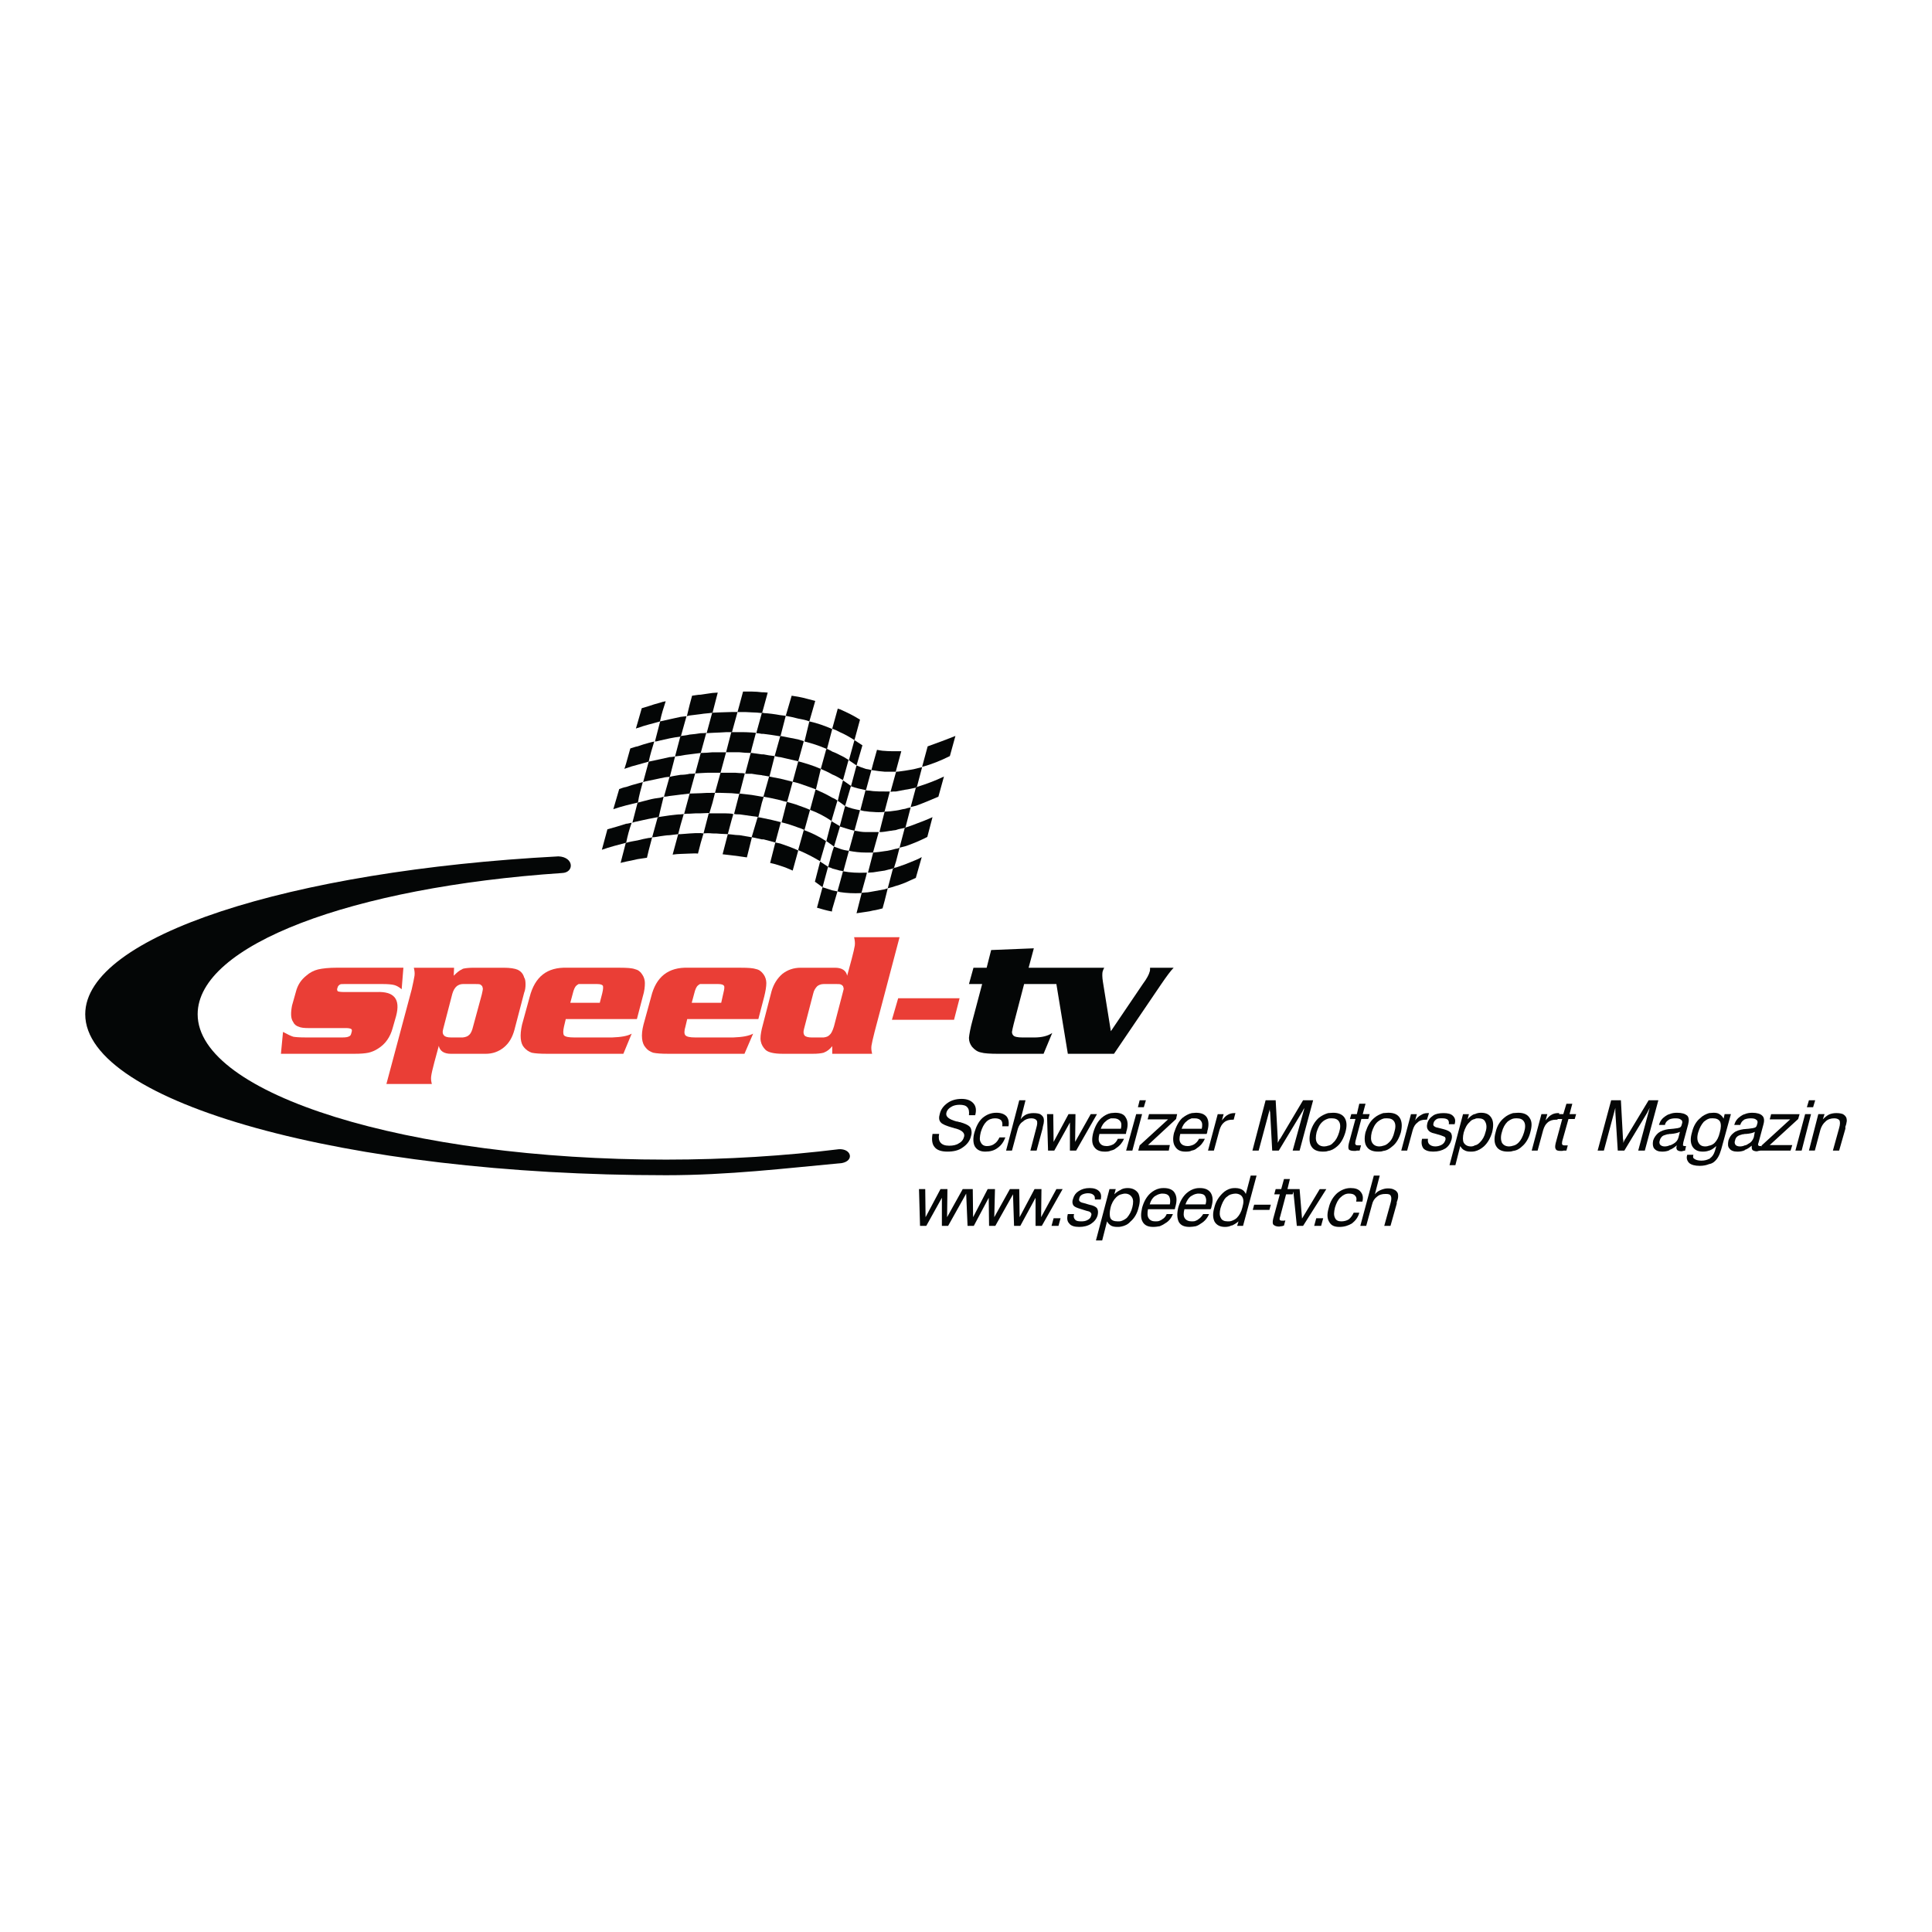 <?xml version="1.0" encoding="utf-8"?>
<!-- Generator: Adobe Illustrator 13.0.0, SVG Export Plug-In . SVG Version: 6.00 Build 14948)  -->
<!DOCTYPE svg PUBLIC "-//W3C//DTD SVG 1.0//EN" "http://www.w3.org/TR/2001/REC-SVG-20010904/DTD/svg10.dtd">
<svg version="1.0" id="Layer_1" xmlns="http://www.w3.org/2000/svg" xmlns:xlink="http://www.w3.org/1999/xlink" x="0px" y="0px"
	 width="192.756px" height="192.756px" viewBox="0 0 192.756 192.756" enable-background="new 0 0 192.756 192.756"
	 xml:space="preserve">
<g>
	<polygon fill-rule="evenodd" clip-rule="evenodd" fill="#FFFFFF" points="0,0 192.756,0 192.756,192.756 0,192.756 0,0 	"/>
	<path fill-rule="evenodd" clip-rule="evenodd" fill="#040606" d="M84.002,116.039c-5.608,0.52-11.354,1.213-17.55,1.213
		c-31.917,0-57.948-7.234-57.948-16.062c0-7.789,20.389-14.331,47.217-15.75c1.558,0.069,1.592,1.627,0.346,1.662
		c-21.012,1.419-36.347,7.2-36.347,14.089c0,7.996,21.012,14.504,46.732,14.504c6.092,0,11.908-0.381,17.239-1.037
		C84.938,114.586,85.249,115.797,84.002,116.039L84.002,116.039z"/>
	<path fill-rule="evenodd" clip-rule="evenodd" fill="#040606" d="M85.249,73.842l0.554-2.042c-0.658-0.416-1.315-0.728-2.008-1.039
		c-0.069,0-0.139-0.034-0.208-0.069L83.033,72.7c0.277,0.104,0.52,0.208,0.762,0.346C84.279,73.254,84.764,73.531,85.249,73.842
		L85.249,73.842z"/>
	<path fill-rule="evenodd" clip-rule="evenodd" fill="#040606" d="M76.006,71.142L76.006,71.142l-0.554,2.008
		c0.208,0,0.381,0.035,0.554,0.069c0.069,0,0.104,0,0.173,0c0.554,0.069,1.073,0.139,1.662,0.242v-0.035l0,0
		c0.035,0,0.035,0,0.035,0l0.519-2.008c-0.173-0.035-0.346-0.035-0.554-0.069c-0.554-0.104-1.108-0.173-1.662-0.208
		c-0.035-0.035-0.104-0.035-0.138-0.035v0.035C76.006,71.142,76.006,71.142,76.006,71.142L76.006,71.142z"/>
	<path fill-rule="evenodd" clip-rule="evenodd" fill="#040606" d="M86.356,78.827L86.356,78.827c0.035,0,0.035,0.035,0.035,0.035
		l0.554-2.042c-0.173-0.035-0.346-0.069-0.554-0.104c-0.312-0.104-0.623-0.208-0.935-0.347l-0.554,2.077
		C85.387,78.619,85.837,78.723,86.356,78.827L86.356,78.827z"/>
	<path fill-rule="evenodd" clip-rule="evenodd" fill="#040606" d="M88.26,76.993c0.312,0,0.692,0,1.108,0l0.035-0.139l0.519-1.904
		c-0.173,0-0.346,0-0.519,0c-0.416,0-0.796,0-1.143-0.035c-0.277,0-0.519-0.069-0.762-0.104l-0.38,1.35l-0.173,0.658
		c0.069,0.035,0.139,0.035,0.173,0.035C87.499,76.923,87.845,76.958,88.26,76.993L88.26,76.993z"/>
	<path fill-rule="evenodd" clip-rule="evenodd" fill="#040606" d="M73.791,75.054c0.346,0.035,0.727,0.069,1.108,0.069l0.104-0.45
		l0.416-1.558c-0.139,0-0.277-0.035-0.416-0.035c-0.381-0.034-0.796-0.034-1.212-0.034c-0.242,0-0.519,0-0.762,0l0,0h-0.034
		c0,0,0,0-0.035,0l-0.52,2.007c0.173,0,0.381,0,0.554,0C73.271,75.054,73.514,75.054,73.791,75.054L73.791,75.054z"/>
	<path fill-rule="evenodd" clip-rule="evenodd" fill="#040606" d="M75.002,71.073c0.346,0,0.658,0.035,1.004,0.069v-0.035
		c0.035,0,0.035,0,0.035,0l0.138-0.484l0.416-1.523c-0.173,0-0.312-0.034-0.416-0.034c-0.069,0-0.104,0-0.173,0
		c-0.312-0.035-0.658-0.069-1.004-0.069c-0.277,0-0.589,0-0.866,0l-0.346,1.281l-0.208,0.762c0.035,0,0.139,0,0.208,0
		C74.206,71.039,74.622,71.039,75.002,71.073L75.002,71.073z"/>
	<path fill-rule="evenodd" clip-rule="evenodd" fill="#040606" d="M72.995,73.046c0.034,0,0.034,0,0.034,0l0.554-2.008
		c-0.208,0-0.416,0-0.588,0c-0.381,0-0.762,0.034-1.108,0.034c-0.277,0-0.554,0.035-0.796,0.035c-0.035,0-0.035,0-0.035,0
		l-0.554,2.042c0.173,0,0.38-0.035,0.588-0.035c0.242,0,0.519-0.035,0.796-0.035c0.346-0.034,0.692-0.034,1.073-0.034H72.995
		L72.995,73.046L72.995,73.046z"/>
	<path fill-rule="evenodd" clip-rule="evenodd" fill="#040606" d="M85.837,80.835c0.173,0.035,0.346,0.104,0.554,0.104
		c0.242,0.035,0.485,0.069,0.727,0.069c0.346,0.035,0.727,0.035,1.108,0l0.034-0.069l0.52-1.973c-0.208,0-0.346,0-0.52,0
		c-0.415,0-0.762,0-1.142-0.034c-0.208-0.035-0.485-0.069-0.727-0.069l-0.035-0.035L85.837,80.835L85.837,80.835z"/>
	<path fill-rule="evenodd" clip-rule="evenodd" fill="#040606" d="M66.417,69.965c-0.208,0.035-0.381,0.069-0.554,0.139
		c-0.381,0.104-0.762,0.208-1.143,0.346c-0.242,0.069-0.485,0.139-0.692,0.208l-0.416,1.454L63.44,72.7
		c0.069-0.035,0.104-0.069,0.173-0.069c0.381-0.139,0.728-0.242,1.108-0.346c0.381-0.104,0.796-0.208,1.143-0.312
		c0,0,0-0.035,0-0.069C66.002,71.246,66.21,70.588,66.417,69.965L66.417,69.965z"/>
	<path fill-rule="evenodd" clip-rule="evenodd" fill="#040606" d="M76.733,77.477l-0.554,1.973l-0.035,0.035h0.035
		c0.554,0.104,1.108,0.208,1.662,0.346c0.208,0.069,0.45,0.139,0.692,0.173l0.554-2.007c-0.415-0.104-0.831-0.208-1.246-0.312
		C77.46,77.616,77.114,77.546,76.733,77.477L76.733,77.477z"/>
	<path fill-rule="evenodd" clip-rule="evenodd" fill="#040606" d="M68.806,79.173l0.554-2.008C69.187,77.2,69.014,77.2,68.806,77.2
		c-0.277,0.069-0.588,0.104-0.9,0.104c-0.346,0.069-0.728,0.104-1.108,0.208l-0.554,1.973c0.208,0,0.381-0.035,0.554-0.069
		c0.38-0.035,0.762-0.104,1.108-0.139C68.183,79.243,68.495,79.208,68.806,79.173L68.806,79.173L68.806,79.173L68.806,79.173z"/>
	<path fill-rule="evenodd" clip-rule="evenodd" fill="#040606" d="M79.087,77.997c0.208,0.034,0.381,0.104,0.554,0.138
		c0.589,0.208,1.143,0.381,1.766,0.623l0.485-2.042c-0.692-0.312-1.489-0.554-2.25-0.762L79.087,77.997L79.087,77.997z"/>
	<path fill-rule="evenodd" clip-rule="evenodd" fill="#040606" d="M73.791,79.173L73.791,79.173l0.52-2.008
		c-0.173-0.035-0.346-0.035-0.52-0.035c-0.277-0.035-0.519-0.035-0.796-0.035c-0.346,0-0.762,0-1.108,0l-0.554,2.008
		c0.173,0,0.381,0,0.554,0c0.346,0,0.762,0.035,1.108,0.035c0.242,0.035,0.519,0.035,0.762,0.069v-0.035
		C73.791,79.173,73.791,79.173,73.791,79.173L73.791,79.173z"/>
	<path fill-rule="evenodd" clip-rule="evenodd" fill="#040606" d="M76.145,79.485c-0.035,0-0.069,0-0.138,0
		c-0.312-0.069-0.658-0.104-1.004-0.173c-0.381-0.035-0.796-0.104-1.212-0.139v0.035c-0.034,0-0.034,0-0.034,0l-0.52,2.008
		c0.173,0.034,0.346,0.034,0.554,0.034c0.416,0.07,0.831,0.104,1.212,0.173c0.242,0.035,0.45,0.035,0.658,0.104l0.346-1.419
		l0.173-0.554v-0.069C76.179,79.485,76.179,79.485,76.145,79.485L76.145,79.485L76.145,79.485z"/>
	<path fill-rule="evenodd" clip-rule="evenodd" fill="#040606" d="M76.006,75.262c-0.312-0.035-0.658-0.104-1.004-0.139
		c-0.035,0-0.069,0-0.104,0L74.345,77.2c0.208,0,0.45,0,0.658,0c0.346,0.069,0.692,0.104,1.004,0.139
		c0.069,0.034,0.104,0.034,0.173,0.034c0.173,0.035,0.381,0.069,0.588,0.104l0.52-2.042c-0.381-0.035-0.762-0.104-1.108-0.173
		C76.11,75.262,76.075,75.262,76.006,75.262L76.006,75.262z"/>
	<path fill-rule="evenodd" clip-rule="evenodd" fill="#040606" d="M79.641,73.773c-0.588-0.104-1.177-0.242-1.765-0.346v0.035
		h-0.035l0,0l-0.554,1.973c0.173,0.035,0.38,0.104,0.554,0.104c0.623,0.139,1.211,0.277,1.8,0.416l0.554-2.008
		C80.022,73.877,79.814,73.842,79.641,73.773L79.641,73.773z"/>
	<path fill-rule="evenodd" clip-rule="evenodd" fill="#040606" d="M69.914,79.139c-0.381,0-0.727,0.035-1.107,0.035l0,0
		l-0.554,2.042c0.173-0.035,0.381-0.035,0.554-0.035c0.38-0.035,0.727-0.035,1.107-0.035c0.277,0,0.554-0.035,0.866-0.035
		l0.312-1.039l0.242-0.969c-0.104,0-0.173,0-0.242,0C70.675,79.104,70.294,79.104,69.914,79.139L69.914,79.139z"/>
	<path fill-rule="evenodd" clip-rule="evenodd" fill="#040606" d="M82.445,74.708L82.445,74.708c0.035,0,0.035,0,0.069,0
		l0.519-1.973c-0.727-0.312-1.488-0.589-2.285-0.762l-0.485,2.008C80.991,74.154,81.718,74.396,82.445,74.708L82.445,74.708z"/>
	<path fill-rule="evenodd" clip-rule="evenodd" fill="#040606" d="M80.749,71.973l0.588-2.042c-0.588-0.138-1.107-0.312-1.696-0.416
		c-0.208-0.034-0.45-0.069-0.657-0.104l-0.589,2.008c0.416,0.07,0.831,0.173,1.246,0.277C80.022,71.766,80.402,71.834,80.749,71.973
		L80.749,71.973z"/>
	<path fill-rule="evenodd" clip-rule="evenodd" fill="#040606" d="M82.445,74.708l-0.554,2.008c0.415,0.173,0.796,0.346,1.142,0.554
		c0.277,0.104,0.52,0.242,0.762,0.381c0.104,0.069,0.208,0.138,0.312,0.173l0.554-2.008c-0.277-0.173-0.554-0.346-0.866-0.484
		c-0.242-0.139-0.484-0.243-0.762-0.346c-0.138-0.104-0.346-0.173-0.519-0.277v0.035C82.479,74.743,82.479,74.743,82.445,74.708
		L82.445,74.708z"/>
	<path fill-rule="evenodd" clip-rule="evenodd" fill="#040606" d="M71.091,71.107L71.61,69.1c-0.173,0-0.346,0.035-0.519,0.035
		c-0.416,0.069-0.796,0.104-1.177,0.173c-0.277,0-0.554,0.069-0.865,0.104l-0.242,0.9l-0.277,1.142
		c0.069-0.035,0.173-0.035,0.277-0.069c0.38-0.034,0.727-0.104,1.107-0.138c0.381-0.069,0.762-0.069,1.143-0.139l0,0
		C71.056,71.107,71.056,71.107,71.091,71.107L71.091,71.107z"/>
	<polygon fill-rule="evenodd" clip-rule="evenodd" fill="#040606" points="85.457,76.369 86.045,74.362 85.249,73.842 84.695,75.85 
		85.457,76.369 	"/>
	<path fill-rule="evenodd" clip-rule="evenodd" fill="#040606" d="M83.553,79.866c-0.173-0.104-0.312-0.208-0.52-0.277
		c-0.519-0.312-1.107-0.588-1.662-0.831L80.818,80.8c0.762,0.277,1.488,0.658,2.146,1.108l0.069-0.277L83.553,79.866L83.553,79.866z
		"/>
	<polygon fill-rule="evenodd" clip-rule="evenodd" fill="#040606" points="84.106,77.858 83.795,79 83.587,79.9 83.795,80.039 
		84.314,80.419 84.902,78.412 84.106,77.858 	"/>
	<path fill-rule="evenodd" clip-rule="evenodd" fill="#040606" d="M83.795,82.462c0.484,0.139,0.935,0.312,1.454,0.416l0.554-2.042
		c-0.554-0.104-1.004-0.208-1.489-0.416l-0.519,1.973v0.035V82.462L83.795,82.462L83.795,82.462z"/>
	<polygon fill-rule="evenodd" clip-rule="evenodd" fill="#040606" points="83.795,82.462 83.795,82.462 83.795,82.427 
		83.033,81.977 82.964,81.908 82.445,83.916 83.033,84.331 83.207,84.47 83.795,82.497 83.795,82.462 	"/>
	<path fill-rule="evenodd" clip-rule="evenodd" fill="#040606" d="M83.207,84.47l-0.173,0.519l-0.415,1.523
		c0.173,0.035,0.312,0.07,0.415,0.139c0.277,0.069,0.52,0.138,0.762,0.208c0.104,0,0.208,0.035,0.346,0.069l0.554-2.042
		c-0.312-0.035-0.623-0.104-0.9-0.208C83.587,84.608,83.414,84.539,83.207,84.47L83.207,84.47z"/>
	<path fill-rule="evenodd" clip-rule="evenodd" fill="#040606" d="M82.41,83.916c-0.727-0.484-1.454-0.831-2.215-1.107l-0.554,1.973
		v0.035c0.762,0.312,1.489,0.692,2.181,1.107L82.41,83.916L82.41,83.916z"/>
	<path fill-rule="evenodd" clip-rule="evenodd" fill="#040606" d="M78.499,80.004l-0.519,2.042c0.588,0.139,1.107,0.312,1.661,0.52
		c0.208,0.069,0.416,0.138,0.623,0.242l0.554-2.008c-0.381-0.173-0.796-0.312-1.177-0.45C79.295,80.212,78.879,80.108,78.499,80.004
		L78.499,80.004z"/>
	<path fill-rule="evenodd" clip-rule="evenodd" fill="#040606" d="M87.118,88.935c-0.242,0.035-0.485,0.104-0.727,0.104
		c-0.138,0-0.312,0.035-0.416,0.035l-0.519,2.042c0.312-0.034,0.623-0.104,0.935-0.138c0.242-0.035,0.485-0.069,0.727-0.139
		c0.312-0.035,0.623-0.138,0.935-0.208l0.208-0.762l0.312-1.246c-0.104,0.035-0.208,0.069-0.312,0.104
		C87.88,88.796,87.499,88.866,87.118,88.935L87.118,88.935z"/>
	<path fill-rule="evenodd" clip-rule="evenodd" fill="#040606" d="M69.914,77.131c0.381-0.035,0.762-0.035,1.177-0.035
		c0.242,0,0.519,0,0.796,0l0.554-2.042c-0.208,0-0.38,0-0.554,0c-0.277,0-0.554,0-0.796,0c-0.416,0.035-0.796,0.069-1.177,0.069
		l-0.554,2.042C69.533,77.166,69.741,77.131,69.914,77.131L69.914,77.131z"/>
	<path fill-rule="evenodd" clip-rule="evenodd" fill="#040606" d="M90.337,82.566L90.337,82.566l-0.035,0.035
		c-0.035,0-0.035,0-0.035,0l-0.519,1.973c0.173-0.035,0.38-0.104,0.554-0.139c0.346-0.104,0.762-0.277,1.108-0.416
		c0.381-0.173,0.727-0.312,1.108-0.519l0.519-1.973c-0.519,0.242-1.073,0.45-1.627,0.658C91.064,82.323,90.684,82.462,90.337,82.566
		L90.337,82.566z"/>
	<path fill-rule="evenodd" clip-rule="evenodd" fill="#040606" d="M91.411,78.55c0.035-0.035,0.035-0.035,0.069-0.035l0.519-1.973
		c-0.208,0.035-0.416,0.104-0.588,0.139c-0.346,0.104-0.762,0.138-1.108,0.208c-0.312,0.035-0.623,0.104-0.9,0.104L88.849,79
		c0.173-0.035,0.346-0.035,0.554-0.035c0.312-0.069,0.588-0.104,0.9-0.173c0.346-0.035,0.692-0.139,1.073-0.208V78.55
		C91.411,78.55,91.411,78.55,91.411,78.55L91.411,78.55z"/>
	<path fill-rule="evenodd" clip-rule="evenodd" fill="#040606" d="M91.48,78.55c-0.035,0-0.069,0-0.069,0l-0.035,0.035l-0.52,1.938
		c0.173-0.035,0.381-0.104,0.554-0.139c0.761-0.277,1.488-0.588,2.215-0.9l0.554-2.008c-0.865,0.416-1.8,0.762-2.7,1.039V78.55
		L91.48,78.55z"/>
	<path fill-rule="evenodd" clip-rule="evenodd" fill="#040606" d="M92.553,74.465l-0.554,2.042c0.935-0.242,1.869-0.623,2.769-1.073
		l0.554-2.008C94.457,73.773,93.522,74.119,92.553,74.465L92.553,74.465z"/>
	<path fill-rule="evenodd" clip-rule="evenodd" fill="#040606" d="M90.303,82.566c0,0,0,0,0.035,0l0.519-2.008
		c-0.208,0.035-0.38,0.069-0.554,0.138c-0.312,0.035-0.588,0.139-0.9,0.173c-0.416,0.069-0.796,0.104-1.143,0.104l-0.519,2.042
		c0.173,0,0.312,0,0.519-0.035c0.381-0.069,0.727-0.104,1.143-0.173c0.277-0.104,0.554-0.139,0.865-0.208l0,0L90.303,82.566
		L90.303,82.566z"/>
	<path fill-rule="evenodd" clip-rule="evenodd" fill="#040606" d="M89.195,86.582l0.208-0.658l0.346-1.35
		c-0.139,0.069-0.243,0.104-0.346,0.104c-0.416,0.104-0.762,0.208-1.143,0.242c-0.38,0.069-0.762,0.104-1.142,0.139l-0.52,2.008
		c0.173,0,0.346-0.035,0.52-0.035c0.38-0.069,0.727-0.104,1.142-0.173c0.243-0.07,0.554-0.139,0.831-0.208v-0.035
		C89.126,86.616,89.161,86.582,89.195,86.582L89.195,86.582z"/>
	<path fill-rule="evenodd" clip-rule="evenodd" fill="#040606" d="M90.303,86.235c-0.312,0.104-0.588,0.208-0.9,0.312
		c-0.069,0-0.139,0.035-0.208,0.035v0.034c-0.034,0-0.069,0-0.104,0.035l-0.52,1.973c0.277-0.069,0.554-0.139,0.831-0.242
		c0.312-0.069,0.588-0.208,0.9-0.312c0.346-0.173,0.727-0.312,1.073-0.485l0.035-0.138l0.554-1.938
		c-0.173,0.104-0.381,0.208-0.554,0.277C91.064,85.923,90.649,86.097,90.303,86.235L90.303,86.235z"/>
	<path fill-rule="evenodd" clip-rule="evenodd" fill="#040606" d="M87.672,83.016c-0.173,0-0.346,0-0.554,0
		c-0.242,0-0.485,0-0.727,0c-0.381,0-0.762-0.069-1.142-0.138l-0.554,2.008c0.554,0.104,1.073,0.173,1.696,0.173
		c0.208,0,0.485,0,0.727,0v-0.069L87.672,83.016L87.672,83.016z"/>
	<path fill-rule="evenodd" clip-rule="evenodd" fill="#040606" d="M86.391,87.481l0.104-0.416c0,0-0.069,0-0.104,0
		c-0.831,0.035-1.558,0-2.285-0.139l-0.312,1.143l-0.242,0.865c0.069,0,0.138,0.035,0.242,0.069c0.658,0.104,1.35,0.139,2.146,0.104
		L86.391,87.481L86.391,87.481z"/>
	<path fill-rule="evenodd" clip-rule="evenodd" fill="#040606" d="M62.471,84.089c0.139-0.692,0.312-1.35,0.554-2.008
		c-0.208,0.035-0.38,0.104-0.554,0.104c-0.623,0.208-1.246,0.381-1.869,0.554l-0.554,2.042c0.796-0.277,1.592-0.485,2.389-0.692l0,0
		C62.471,84.089,62.471,84.089,62.471,84.089L62.471,84.089z"/>
	<path fill-rule="evenodd" clip-rule="evenodd" fill="#040606" d="M63.613,83.846c-0.415,0.069-0.796,0.139-1.142,0.243
		c-0.035,0-0.035,0-0.035,0l-0.52,2.008c0.173-0.069,0.346-0.069,0.554-0.138c0.346-0.07,0.727-0.139,1.142-0.243
		c0.312-0.035,0.623-0.104,0.935-0.139l0.173-0.727l0.346-1.315c-0.104,0.034-0.208,0.069-0.346,0.069
		C64.341,83.673,63.994,83.743,63.613,83.846L63.613,83.846z"/>
	<path fill-rule="evenodd" clip-rule="evenodd" fill="#040606" d="M65.725,81.527l0.139-0.623l0.346-1.419
		c-0.104,0.035-0.208,0.069-0.346,0.104c-0.346,0.035-0.762,0.104-1.143,0.208c-0.346,0.104-0.727,0.173-1.073,0.277l0,0
		c0,0,0,0-0.035,0l-0.519,2.008c0.173-0.069,0.312-0.104,0.519-0.138c0.346-0.07,0.728-0.173,1.108-0.243
		c0.312-0.069,0.588-0.104,0.9-0.173l0,0C65.656,81.527,65.69,81.527,65.725,81.527L65.725,81.527z"/>
	<path fill-rule="evenodd" clip-rule="evenodd" fill="#040606" d="M64.133,78.031c-0.173,0.035-0.346,0.104-0.52,0.139
		c-0.38,0.104-0.761,0.208-1.142,0.346c-0.243,0.035-0.485,0.138-0.692,0.208l-0.588,2.008c0.415-0.138,0.865-0.277,1.281-0.381
		c0.381-0.104,0.762-0.173,1.142-0.277c0,0,0,0,0.035,0C63.752,79.346,63.959,78.688,64.133,78.031L64.133,78.031z"/>
	<path fill-rule="evenodd" clip-rule="evenodd" fill="#040606" d="M63.613,76.3c0.381-0.104,0.728-0.208,1.108-0.312
		c0.138-0.658,0.346-1.351,0.554-2.008c-0.208,0.034-0.381,0.104-0.554,0.138c-0.38,0.104-0.727,0.208-1.108,0.346
		c-0.242,0.035-0.484,0.139-0.727,0.208l-0.416,1.488l-0.173,0.554c0.069-0.035,0.104-0.035,0.173-0.07
		C62.852,76.508,63.198,76.404,63.613,76.3L63.613,76.3z"/>
	<path fill-rule="evenodd" clip-rule="evenodd" fill="#040606" d="M64.721,77.893c0.381-0.069,0.796-0.173,1.143-0.242
		c0.312-0.069,0.623-0.139,0.935-0.139c0-0.035,0.035-0.035,0.035-0.035l0.519-2.008c-0.173,0.035-0.381,0.069-0.554,0.069
		c-0.312,0.069-0.623,0.139-0.935,0.208c-0.381,0.069-0.762,0.173-1.143,0.243l-0.554,2.042
		C64.341,77.962,64.548,77.927,64.721,77.893L64.721,77.893z"/>
	<path fill-rule="evenodd" clip-rule="evenodd" fill="#040606" d="M67.906,73.461c0.034,0,0.034,0,0.034-0.035l0.554-1.973
		c-0.208,0.035-0.381,0.035-0.588,0.069c-0.381,0.069-0.728,0.173-1.108,0.243c-0.312,0.069-0.623,0.138-0.935,0.208l-0.52,2.008
		c0.173,0,0.346-0.069,0.52-0.104c0.312-0.069,0.623-0.139,0.935-0.208c0.346-0.069,0.727-0.139,1.073-0.173v-0.035H67.906
		L67.906,73.461z"/>
	<path fill-rule="evenodd" clip-rule="evenodd" fill="#040606" d="M68.806,75.262c0.38-0.035,0.727-0.104,1.107-0.139l0.554-2.008
		c-0.173,0.035-0.381,0.035-0.554,0.035c-0.381,0.069-0.727,0.104-1.107,0.139c-0.277,0.069-0.588,0.104-0.866,0.138v0.035h-0.034
		c0,0,0,0.035-0.035,0.035l-0.52,1.973c0.173-0.035,0.381-0.035,0.554-0.069C68.218,75.331,68.529,75.296,68.806,75.262
		L68.806,75.262z"/>
	<path fill-rule="evenodd" clip-rule="evenodd" fill="#040606" d="M77.356,84.054l-0.519,2.042c0.346,0.069,0.692,0.173,1.004,0.277
		c0.45,0.138,0.865,0.312,1.246,0.485l0.554-2.008c-0.588-0.277-1.177-0.485-1.8-0.693C77.667,84.124,77.529,84.089,77.356,84.054
		L77.356,84.054z"/>
	<path fill-rule="evenodd" clip-rule="evenodd" fill="#040606" d="M82.064,88.52l-0.554,2.042c0.484,0.139,0.935,0.277,1.488,0.381
		l0.035-0.242l0.52-1.766c-0.173-0.034-0.346-0.069-0.52-0.104C82.722,88.728,82.376,88.624,82.064,88.52L82.064,88.52z"/>
	<polygon fill-rule="evenodd" clip-rule="evenodd" fill="#040606" points="81.822,85.958 81.303,87.966 82.064,88.52 82.618,86.477 
		81.822,85.958 	"/>
	<path fill-rule="evenodd" clip-rule="evenodd" fill="#040606" d="M77.91,82.012c-0.035,0-0.069,0-0.069,0
		c-0.554-0.139-1.108-0.277-1.662-0.38c-0.069,0-0.104-0.035-0.173-0.035c-0.104-0.035-0.277-0.035-0.416-0.069L75.002,83.5v0.035
		c0.034,0,0.034,0,0.034,0l0,0c0.347,0.069,0.658,0.138,0.97,0.208c0.069,0,0.104,0,0.173,0c0.381,0.104,0.796,0.208,1.177,0.312
		l0.485-1.8L77.91,82.012L77.91,82.012z"/>
	<path fill-rule="evenodd" clip-rule="evenodd" fill="#040606" d="M73.167,81.216c-0.069,0-0.104,0-0.173-0.035
		c-0.346-0.035-0.762-0.035-1.108-0.035c-0.277,0-0.554,0-0.796,0c-0.139,0-0.243,0-0.381,0l-0.519,2.008
		c0.277-0.035,0.588-0.035,0.9,0c0.242,0,0.519,0,0.796,0.035c0.242,0,0.485,0.034,0.727,0.034l0.381-1.419L73.167,81.216
		L73.167,81.216z"/>
	<path fill-rule="evenodd" clip-rule="evenodd" fill="#040606" d="M68.806,83.154c-0.277,0.035-0.588,0.035-0.9,0.069
		c-0.069,0-0.173,0-0.243,0l-0.554,2.042c0.277-0.035,0.554-0.069,0.796-0.069c0.312,0,0.623-0.035,0.9-0.035
		c0.277,0,0.554-0.035,0.831,0l0.277-1.073l0.277-0.935c-0.104,0-0.208-0.035-0.277-0.035C69.533,83.12,69.152,83.12,68.806,83.154
		L68.806,83.154z"/>
	<path fill-rule="evenodd" clip-rule="evenodd" fill="#040606" d="M68.218,81.216c-0.104,0-0.208,0.034-0.312,0.034
		c-0.346,0-0.728,0.07-1.108,0.104c-0.312,0.035-0.623,0.104-0.935,0.139c-0.035,0-0.069,0-0.139,0.035l0,0
		c-0.035,0-0.069,0-0.104,0l-0.554,2.008c0.277,0,0.554-0.069,0.796-0.104c0.312-0.035,0.623-0.104,0.935-0.104
		c0.277-0.035,0.588-0.069,0.865-0.104l0.243-0.935L68.218,81.216L68.218,81.216z"/>
	<path fill-rule="evenodd" clip-rule="evenodd" fill="#040606" d="M73.791,83.327c-0.277,0-0.519-0.035-0.796-0.069
		c-0.104,0-0.242-0.035-0.381-0.035l-0.52,2.008c0.277,0.035,0.589,0.069,0.9,0.104c0.277,0.035,0.519,0.069,0.796,0.104
		c0.243,0.035,0.45,0.069,0.727,0.104l0.485-1.938l0.034-0.069c-0.034,0-0.034,0-0.034,0C74.622,83.466,74.206,83.396,73.791,83.327
		L73.791,83.327z"/>
	<path fill-rule="evenodd" clip-rule="evenodd" fill="#040606" d="M94.526,114.896c0.588,0,1.107-0.104,1.523-0.414
		c0.415-0.277,0.727-0.658,0.831-1.143c0.069-0.207,0.069-0.381,0.035-0.555c-0.035-0.172-0.069-0.275-0.173-0.381
		c-0.173-0.172-0.484-0.311-0.969-0.449c-0.035,0-0.035,0-0.069,0c-0.069-0.035-0.173-0.068-0.277-0.068
		c-0.762-0.209-1.108-0.486-1.004-0.867c0.069-0.275,0.243-0.449,0.485-0.588c0.208-0.139,0.52-0.207,0.831-0.207
		c0.346,0,0.623,0.068,0.761,0.242c0.173,0.174,0.208,0.449,0.173,0.797h0.623c0.139-0.52,0.069-0.9-0.173-1.178
		c-0.243-0.277-0.624-0.449-1.177-0.449s-1.039,0.137-1.419,0.414c-0.381,0.277-0.658,0.623-0.762,1.074
		c-0.104,0.346-0.104,0.656,0.104,0.865c0.139,0.172,0.554,0.346,1.177,0.52c0.035,0,0.07,0,0.104,0.033
		c0.796,0.174,1.142,0.484,1.038,0.865c-0.069,0.277-0.242,0.52-0.519,0.658c-0.242,0.174-0.588,0.242-0.969,0.242
		c-0.416,0-0.692-0.104-0.866-0.311c-0.173-0.209-0.208-0.484-0.138-0.865h-0.658c-0.104,0.588-0.035,1.037,0.208,1.314
		C93.487,114.76,93.938,114.896,94.526,114.896L94.526,114.896z"/>
	<path fill-rule="evenodd" clip-rule="evenodd" fill="#040606" d="M97.261,114.379c0.208,0.346,0.554,0.518,1.039,0.518
		c0.484,0,0.899-0.104,1.246-0.379c0.346-0.244,0.588-0.59,0.761-1.039h-0.588c-0.139,0.277-0.277,0.484-0.484,0.623
		c-0.208,0.172-0.485,0.242-0.762,0.242c-0.312,0-0.52-0.139-0.623-0.381c-0.139-0.207-0.104-0.555,0-1.004
		c0.139-0.449,0.312-0.797,0.554-1.039s0.554-0.346,0.865-0.346c0.277,0,0.484,0.068,0.623,0.207
		c0.104,0.139,0.139,0.312,0.104,0.59h0.623c0.069-0.416,0-0.762-0.207-1.004c-0.208-0.209-0.52-0.348-1.004-0.348
		c-0.52,0-0.97,0.174-1.385,0.52c-0.381,0.348-0.623,0.832-0.796,1.42S97.087,114.066,97.261,114.379L97.261,114.379z"/>
	<path fill-rule="evenodd" clip-rule="evenodd" fill="#040606" d="M100.965,114.793l0.588-2.18c0.104-0.312,0.243-0.555,0.52-0.727
		c0.208-0.209,0.52-0.312,0.831-0.312c0.276,0,0.45,0.104,0.519,0.207c0.104,0.139,0.07,0.416-0.034,0.762l-0.588,2.25h0.622
		l0.589-2.18l0.035-0.209c0.069-0.242,0.104-0.414,0.104-0.553c0-0.104,0-0.209-0.034-0.312c-0.069-0.172-0.174-0.275-0.347-0.381
		c-0.139-0.068-0.381-0.104-0.657-0.104c-0.243,0-0.485,0.035-0.728,0.139c-0.207,0.104-0.415,0.277-0.554,0.484l0.484-1.904h-0.623
		l-1.315,5.02H100.965L100.965,114.793z"/>
	<polygon fill-rule="evenodd" clip-rule="evenodd" fill="#040606" points="105.188,114.793 106.746,111.99 106.746,114.793 
		107.369,114.793 109.445,111.158 108.822,111.158 107.265,113.928 107.3,111.158 106.607,111.158 105.118,113.928 105.084,111.158 
		104.461,111.158 104.564,114.793 105.188,114.793 	"/>
	<path fill-rule="evenodd" clip-rule="evenodd" fill="#040606" d="M109.134,114.379c0.208,0.346,0.555,0.518,1.073,0.518
		c0.208,0,0.416,0,0.623-0.104c0.173-0.033,0.381-0.104,0.52-0.242c0.381-0.242,0.623-0.553,0.796-0.934h-0.623
		c-0.104,0.242-0.242,0.414-0.449,0.553c-0.07,0.035-0.174,0.07-0.243,0.104c-0.139,0.035-0.242,0.07-0.415,0.07
		c-0.347,0-0.554-0.104-0.692-0.312c-0.139-0.207-0.139-0.484-0.034-0.898h2.631c0,0,0.034-0.07,0.034-0.105
		c0-0.033,0-0.104,0.034-0.172c0.174-0.555,0.139-1.039-0.068-1.35c-0.174-0.348-0.555-0.486-1.073-0.486
		c-0.139,0-0.277,0.035-0.416,0.035c-0.346,0.07-0.657,0.242-0.935,0.484c-0.381,0.348-0.657,0.865-0.83,1.488
		C108.927,113.582,108.927,114.066,109.134,114.379L109.134,114.379z M110.346,111.852c0.139-0.139,0.312-0.209,0.484-0.277
		c0.104,0,0.173,0,0.277,0c0.312,0,0.52,0.104,0.657,0.277c0.139,0.172,0.139,0.449,0.069,0.762h-2.008
		C109.931,112.301,110.104,112.023,110.346,111.852L110.346,111.852z"/>
	<polygon fill-rule="evenodd" clip-rule="evenodd" fill="#040606" points="114.327,109.773 113.704,109.773 113.53,110.467 
		114.119,110.467 114.327,109.773 	"/>
	<polygon fill-rule="evenodd" clip-rule="evenodd" fill="#040606" points="112.977,114.793 113.946,111.158 113.357,111.158 
		112.354,114.793 112.977,114.793 	"/>
	<polygon fill-rule="evenodd" clip-rule="evenodd" fill="#040606" points="113.704,114.273 113.565,114.793 116.611,114.793 
		116.715,114.24 114.534,114.24 117.338,111.643 117.442,111.158 114.639,111.158 114.5,111.678 116.542,111.678 113.704,114.273 	
		"/>
	<path fill-rule="evenodd" clip-rule="evenodd" fill="#040606" d="M118.896,114.793c0.207-0.033,0.381-0.104,0.519-0.242
		c0.381-0.242,0.623-0.553,0.797-0.934h-0.589c-0.104,0.242-0.277,0.414-0.484,0.553c-0.069,0.035-0.139,0.07-0.242,0.104
		c-0.104,0.035-0.243,0.07-0.416,0.07c-0.312,0-0.554-0.104-0.692-0.312c-0.139-0.207-0.139-0.484-0.034-0.898h2.631
		c0,0,0.034-0.07,0.034-0.105c0.035-0.033,0.035-0.104,0.035-0.172c0.173-0.555,0.138-1.039-0.035-1.35
		c-0.207-0.348-0.588-0.486-1.107-0.486c-0.139,0-0.277,0.035-0.415,0.035c-0.312,0.07-0.624,0.242-0.936,0.484
		c-0.38,0.348-0.623,0.865-0.83,1.488c-0.139,0.555-0.104,1.039,0.104,1.352c0.208,0.346,0.52,0.518,1.038,0.518
		C118.48,114.896,118.723,114.896,118.896,114.793L118.896,114.793z M118.411,111.852c0.139-0.139,0.312-0.209,0.485-0.277
		c0.104,0,0.207,0,0.312,0c0.312,0,0.519,0.104,0.623,0.277c0.138,0.172,0.138,0.449,0.069,0.762h-2.008
		C117.996,112.301,118.169,112.023,118.411,111.852L118.411,111.852z"/>
	<path fill-rule="evenodd" clip-rule="evenodd" fill="#040606" d="M121.111,114.793l0.554-2.041c0.104-0.348,0.242-0.59,0.45-0.762
		c0.242-0.209,0.52-0.277,0.831-0.277c0.034,0,0.104,0,0.104,0h0.035l0.173-0.658c0,0,0,0-0.034,0c-0.035,0-0.07,0-0.104,0
		c-0.242,0-0.484,0.07-0.692,0.209c-0.173,0.104-0.346,0.311-0.52,0.518l0.174-0.623h-0.589l-0.969,3.635H121.111L121.111,114.793z"
		/>
	<path fill-rule="evenodd" clip-rule="evenodd" fill="#040606" d="M129.904,110.951c0.034-0.068,0.104-0.139,0.104-0.207
		c0.069-0.104,0.104-0.139,0.139-0.209l-1.177,4.258h0.692l1.35-5.02h-1.004l-2.284,3.844c-0.069,0.033-0.104,0.104-0.104,0.172
		c-0.069,0.07-0.104,0.139-0.139,0.242c0-0.068,0-0.104,0-0.172c0-0.07,0-0.139,0-0.242l-0.207-3.844h-1.004l-1.315,5.02h0.623
		l1.143-4.258c-0.035,0.07-0.035,0.139-0.035,0.209c0,0.104,0,0.139,0.035,0.207l0.207,3.842h0.658L129.904,110.951L129.904,110.951
		z"/>
	<path fill-rule="evenodd" clip-rule="evenodd" fill="#040606" d="M130.839,114.379c0.208,0.346,0.589,0.518,1.143,0.518
		c0.173,0,0.346,0,0.519-0.068c0.312-0.035,0.623-0.207,0.9-0.449c0.381-0.312,0.658-0.832,0.831-1.42
		c0.173-0.623,0.139-1.072-0.069-1.42c-0.208-0.346-0.623-0.52-1.143-0.52c-0.207,0-0.381,0.035-0.52,0.035
		c-0.346,0.104-0.623,0.242-0.935,0.484c-0.381,0.348-0.657,0.797-0.831,1.42C130.597,113.547,130.631,114.066,130.839,114.379
		L130.839,114.379z M131.358,112.959c0.138-0.449,0.312-0.797,0.588-1.039c0.139-0.139,0.347-0.242,0.554-0.311
		c0.104-0.035,0.242-0.035,0.381-0.035c0.347,0,0.589,0.104,0.728,0.346c0.138,0.242,0.138,0.59,0,1.039
		c-0.139,0.449-0.312,0.797-0.589,1.039c-0.139,0.172-0.312,0.275-0.52,0.311c-0.104,0.035-0.242,0.07-0.381,0.07
		c-0.346,0-0.588-0.139-0.727-0.381S131.254,113.408,131.358,112.959L131.358,112.959z"/>
	<path fill-rule="evenodd" clip-rule="evenodd" fill="#040606" d="M135.166,114.828c0.034,0,0.139,0,0.207-0.035
		c0.069,0,0.174,0,0.277,0l0.139-0.52c-0.069,0-0.139,0-0.173,0c-0.069,0-0.104,0-0.139,0c-0.139,0-0.208-0.033-0.242-0.104
		c-0.035-0.033-0.035-0.139,0-0.311l0.588-2.217h0.692l0.139-0.484h-0.692l0.277-1.037h-0.623l-0.243,1.037h-0.554l-0.138,0.484
		h0.554l-0.658,2.424c-0.069,0.312-0.069,0.484,0,0.623C134.682,114.793,134.889,114.828,135.166,114.828L135.166,114.828z"/>
	<path fill-rule="evenodd" clip-rule="evenodd" fill="#040606" d="M139.666,111.539c-0.208-0.346-0.589-0.52-1.143-0.52
		c-0.207,0-0.346,0.035-0.519,0.035c-0.312,0.104-0.624,0.242-0.9,0.484c-0.416,0.348-0.658,0.797-0.865,1.42
		c-0.139,0.588-0.104,1.107,0.104,1.42c0.208,0.346,0.589,0.518,1.143,0.518c0.207,0,0.346,0,0.52-0.068
		c0.346-0.035,0.623-0.207,0.899-0.449c0.415-0.312,0.692-0.832,0.865-1.42C139.908,112.336,139.874,111.887,139.666,111.539
		L139.666,111.539z M139.112,112.959c-0.104,0.449-0.277,0.797-0.554,1.039c-0.174,0.172-0.347,0.275-0.554,0.311
		c-0.104,0.035-0.243,0.07-0.382,0.07c-0.346,0-0.588-0.139-0.727-0.381s-0.139-0.59-0.034-1.039
		c0.138-0.449,0.312-0.797,0.588-1.039c0.173-0.139,0.347-0.242,0.555-0.311c0.104-0.035,0.241-0.035,0.38-0.035
		c0.347,0,0.589,0.104,0.728,0.346S139.251,112.51,139.112,112.959L139.112,112.959z"/>
	<path fill-rule="evenodd" clip-rule="evenodd" fill="#040606" d="M142.331,111.713c0.035,0,0.035,0,0.035,0l0.207-0.658
		c-0.034,0-0.068,0-0.104,0c0,0-0.034,0-0.069,0c-0.242,0-0.45,0.07-0.657,0.209c-0.208,0.104-0.416,0.311-0.554,0.518l0.173-0.623
		h-0.589l-0.969,3.635h0.588l0.555-2.041c0.104-0.348,0.242-0.59,0.484-0.762c0.207-0.209,0.484-0.277,0.796-0.277
		C142.262,111.713,142.297,111.713,142.331,111.713L142.331,111.713z"/>
	<path fill-rule="evenodd" clip-rule="evenodd" fill="#040606" d="M144.755,113.027c-0.104-0.137-0.347-0.275-0.762-0.379
		l-0.554-0.139c-0.208-0.035-0.312-0.105-0.381-0.174s-0.069-0.139-0.035-0.277c0.035-0.172,0.139-0.277,0.277-0.381
		s0.312-0.104,0.589-0.104c0.242,0,0.415,0.035,0.554,0.139c0.104,0.104,0.138,0.277,0.104,0.449h0.589v-0.033
		c0.104-0.348,0.034-0.59-0.173-0.797c-0.208-0.207-0.52-0.277-0.936-0.277c-0.415,0-0.796,0.07-1.038,0.242
		c-0.312,0.209-0.52,0.484-0.589,0.797c-0.069,0.277-0.034,0.484,0.069,0.623c0.104,0.174,0.312,0.311,0.692,0.381l0.589,0.174
		c0.207,0.068,0.346,0.137,0.415,0.172c0.069,0.104,0.069,0.207,0.035,0.312c-0.069,0.207-0.174,0.346-0.347,0.449
		s-0.415,0.174-0.658,0.174c-0.276,0-0.484-0.105-0.588-0.209c-0.139-0.139-0.173-0.311-0.139-0.553h-0.588
		c-0.104,0.414-0.035,0.727,0.138,0.969c0.208,0.207,0.52,0.311,0.97,0.311c0.484,0,0.865-0.104,1.212-0.311
		c0.312-0.207,0.519-0.52,0.623-0.9C144.893,113.408,144.858,113.201,144.755,113.027L144.755,113.027z"/>
	<path fill-rule="evenodd" clip-rule="evenodd" fill="#040606" d="M147.767,111.02c-0.208,0-0.416,0.035-0.623,0.139
		c-0.035,0-0.069,0-0.069,0c-0.242,0.105-0.45,0.277-0.658,0.52l0.139-0.52h-0.589l-1.35,5.09h0.588l0.485-1.904
		c0.104,0.174,0.242,0.346,0.415,0.416c0.173,0.104,0.381,0.137,0.623,0.137c0.139,0,0.277,0,0.416-0.033
		c0.312-0.07,0.623-0.242,0.899-0.484c0.381-0.348,0.658-0.832,0.831-1.42c0.139-0.588,0.139-1.072-0.069-1.42
		C148.597,111.193,148.285,111.02,147.767,111.02L147.767,111.02z M148.217,112.924c-0.104,0.451-0.312,0.797-0.555,1.039
		c-0.173,0.174-0.312,0.277-0.519,0.311c-0.104,0.07-0.243,0.105-0.381,0.105c-0.347,0-0.589-0.139-0.728-0.381
		c-0.104-0.209-0.104-0.555,0-1.004c0.139-0.451,0.312-0.797,0.589-1.039c0.139-0.174,0.312-0.277,0.52-0.312
		c0.104-0.068,0.207-0.068,0.346-0.068c0.346,0,0.589,0.104,0.692,0.346C148.32,112.162,148.354,112.51,148.217,112.924
		L148.217,112.924z"/>
	<path fill-rule="evenodd" clip-rule="evenodd" fill="#040606" d="M151.471,111.02c-0.174,0-0.381,0.035-0.52,0.035
		c-0.347,0.104-0.623,0.242-0.9,0.484c-0.415,0.348-0.692,0.797-0.831,1.42c-0.173,0.588-0.138,1.107,0.069,1.42
		c0.208,0.346,0.589,0.518,1.143,0.518c0.173,0,0.347,0,0.52-0.068c0.346-0.035,0.657-0.207,0.899-0.449
		c0.381-0.312,0.692-0.832,0.831-1.42c0.173-0.623,0.173-1.072-0.069-1.42C152.405,111.193,152.024,111.02,151.471,111.02
		L151.471,111.02z M152.059,112.959c-0.139,0.449-0.312,0.797-0.554,1.039c-0.173,0.172-0.347,0.275-0.554,0.311
		c-0.104,0.035-0.242,0.07-0.381,0.07c-0.347,0-0.589-0.139-0.728-0.381c-0.104-0.242-0.138-0.59,0-1.039
		c0.104-0.449,0.312-0.797,0.555-1.039c0.173-0.139,0.346-0.242,0.554-0.311c0.139-0.035,0.242-0.035,0.381-0.035
		c0.346,0,0.588,0.104,0.727,0.346S152.197,112.51,152.059,112.959L152.059,112.959z"/>
	<path fill-rule="evenodd" clip-rule="evenodd" fill="#040606" d="M156.87,110.121h-0.588l-0.312,1.037h-0.416v-0.104h-0.034
		c-0.035,0-0.069,0-0.104,0c-0.243,0-0.485,0.07-0.693,0.209c-0.173,0.104-0.346,0.311-0.519,0.518l0.173-0.623h-0.589l-0.969,3.635
		h0.589l0.554-2.041c0.104-0.348,0.242-0.59,0.449-0.762c0.243-0.209,0.52-0.277,0.831-0.277c0.035,0,0.069,0,0.104,0h0.034
		l0.035-0.07h0.449l-0.657,2.424c-0.069,0.312-0.069,0.484,0.034,0.623c0.069,0.104,0.242,0.139,0.52,0.139
		c0.104,0,0.173,0,0.242-0.035c0.069,0,0.173,0,0.277,0l0.138-0.52c-0.068,0-0.138,0-0.207,0c-0.035,0-0.069,0-0.139,0
		c-0.104,0-0.208-0.033-0.208-0.104c-0.034-0.033-0.034-0.139,0-0.311l0.623-2.217h0.623l0.139-0.484h-0.657L156.87,110.121
		L156.87,110.121z"/>
	<path fill-rule="evenodd" clip-rule="evenodd" fill="#040606" d="M164.486,109.773l-2.319,3.844
		c-0.035,0.033-0.069,0.104-0.104,0.172c-0.034,0.07-0.069,0.139-0.104,0.242c0-0.068,0-0.104,0-0.172c0-0.07,0-0.139-0.034-0.242
		l-0.208-3.844h-0.97l-1.35,5.02h0.623l1.143-4.258c0,0.07,0,0.139,0,0.209c0,0.104,0,0.139,0,0.207l0.242,3.842h0.657l2.319-3.842
		c0-0.068,0.069-0.139,0.104-0.207c0.034-0.104,0.069-0.139,0.104-0.209l-1.143,4.258h0.658l1.35-5.02H164.486L164.486,109.773z"/>
	<path fill-rule="evenodd" clip-rule="evenodd" fill="#040606" d="M168.086,114.344c-0.069,0-0.173-0.035-0.173-0.07
		c0-0.033,0-0.137,0.034-0.311l0.484-1.801c0.104-0.381,0.07-0.691-0.104-0.865c-0.207-0.172-0.519-0.277-1.004-0.277
		c-0.276,0-0.519,0.035-0.762,0.139c-0.138,0.035-0.276,0.105-0.415,0.209c-0.312,0.207-0.519,0.484-0.623,0.83v0.035h0.589
		c0.034-0.209,0.173-0.381,0.346-0.484c0.035-0.035,0.104-0.07,0.104-0.07c0.174-0.068,0.347-0.104,0.589-0.104
		c0.277,0,0.45,0.035,0.554,0.139c0.139,0.068,0.174,0.242,0.104,0.416c-0.035,0.139-0.069,0.242-0.104,0.275
		c-0.034,0.035-0.104,0.105-0.173,0.105c-0.069,0.033-0.242,0.068-0.589,0.104c-0.138,0-0.276,0.035-0.381,0.035
		c0,0-0.034,0-0.068,0c-0.45,0.068-0.762,0.172-1.039,0.379c-0.242,0.209-0.415,0.451-0.52,0.762
		c-0.068,0.348-0.034,0.623,0.104,0.797c0.173,0.207,0.415,0.311,0.796,0.311c0.242,0,0.484-0.033,0.727-0.137c0,0,0,0,0-0.035
		c0.243-0.068,0.485-0.242,0.728-0.451v0.035c-0.069,0.174-0.035,0.312,0.034,0.416c0.069,0.068,0.208,0.139,0.416,0.139
		c0.069,0,0.104,0,0.173-0.035c0.069,0,0.104-0.035,0.208-0.035l0.104-0.484c0,0.035-0.034,0.035-0.069,0.035
		C168.121,114.344,168.121,114.344,168.086,114.344L168.086,114.344z M167.463,113.479c-0.069,0.277-0.242,0.484-0.484,0.623
		c-0.139,0.068-0.277,0.172-0.416,0.172c-0.138,0.07-0.311,0.105-0.484,0.105c-0.207,0-0.346-0.07-0.449-0.174
		c-0.069-0.104-0.104-0.242-0.035-0.416c0.035-0.172,0.139-0.311,0.242-0.414s0.312-0.139,0.52-0.209c0.069,0,0.139,0,0.207-0.033
		c0.069,0,0.104,0,0.139,0c0.416-0.035,0.692-0.105,0.9-0.209L167.463,113.479L167.463,113.479z"/>
	<path fill-rule="evenodd" clip-rule="evenodd" fill="#040606" d="M172.067,111.158l-0.104,0.451
		c-0.104-0.209-0.242-0.346-0.415-0.451c-0.139-0.104-0.347-0.139-0.589-0.139c-0.138,0-0.312,0.035-0.449,0.035
		c-0.312,0.104-0.624,0.242-0.9,0.52c-0.381,0.312-0.658,0.797-0.796,1.385c-0.174,0.588-0.174,1.039,0.034,1.42
		c0.208,0.346,0.554,0.518,1.038,0.518c0.243,0,0.45-0.033,0.624-0.104c0.034,0,0.068,0,0.104-0.033
		c0.208-0.07,0.415-0.242,0.623-0.416l-0.139,0.484c-0.104,0.346-0.276,0.588-0.484,0.727c0,0.035-0.069,0.07-0.104,0.07
		c-0.208,0.104-0.45,0.172-0.762,0.172s-0.555-0.068-0.692-0.172c-0.139-0.07-0.173-0.209-0.104-0.416h-0.623v0.035
		c-0.104,0.311,0,0.588,0.208,0.795c0.208,0.174,0.554,0.277,1.038,0.277c0.381,0,0.692-0.068,0.936-0.172
		c0.207-0.035,0.346-0.105,0.484-0.209c0.346-0.277,0.554-0.656,0.727-1.246l0.97-3.531H172.067L172.067,111.158z M171.582,112.994
		c-0.104,0.449-0.276,0.795-0.519,1.037c-0.139,0.139-0.347,0.242-0.554,0.277c-0.104,0.035-0.208,0.07-0.381,0.07
		c-0.347,0-0.555-0.139-0.692-0.416c-0.104-0.207-0.139-0.555,0-1.004c0.138-0.449,0.312-0.762,0.554-1.039
		c0.173-0.139,0.312-0.242,0.52-0.311c0.104-0.035,0.242-0.035,0.38-0.035c0.347,0,0.589,0.104,0.728,0.346
		C171.721,112.162,171.721,112.51,171.582,112.994L171.582,112.994z"/>
	<path fill-rule="evenodd" clip-rule="evenodd" fill="#040606" d="M179.405,111.643l0.139-0.484h-2.838l-0.139,0.52h2.042
		l-2.838,2.596l-0.069,0.209l0.034-0.174c-0.034,0.035-0.034,0.035-0.069,0.035c-0.034,0-0.069,0-0.069,0
		c-0.104,0-0.138-0.035-0.173-0.07c-0.035-0.033-0.035-0.137,0.035-0.311l0.484-1.801c0.104-0.381,0.069-0.691-0.139-0.865
		c-0.173-0.172-0.52-0.277-0.969-0.277c-0.277,0-0.52,0.035-0.762,0.139c-0.139,0.035-0.277,0.105-0.416,0.209
		c-0.312,0.207-0.519,0.484-0.623,0.83v0.035h0.589c0.069-0.209,0.173-0.381,0.346-0.484c0.035-0.035,0.069-0.07,0.104-0.07
		c0.173-0.068,0.38-0.104,0.588-0.104c0.277,0,0.45,0.035,0.554,0.139c0.139,0.068,0.173,0.242,0.104,0.416
		c-0.035,0.139-0.069,0.242-0.104,0.275c-0.034,0.035-0.104,0.105-0.173,0.105c-0.069,0.033-0.277,0.068-0.589,0.104
		c-0.138,0-0.276,0.035-0.38,0.035c-0.035,0-0.035,0-0.069,0c-0.45,0.068-0.797,0.172-1.039,0.379
		c-0.276,0.209-0.415,0.451-0.52,0.762c-0.068,0.348-0.068,0.623,0.104,0.797c0.139,0.207,0.415,0.311,0.796,0.311
		c0.242,0,0.484-0.033,0.728-0.137c0,0,0,0,0-0.035c0.242-0.068,0.484-0.242,0.727-0.451l-0.035,0.035c0,0.174,0,0.312,0.07,0.416
		c0.068,0.068,0.241,0.139,0.415,0.139c0.034,0,0.104,0,0.173-0.035c0.069,0,0.139-0.035,0.208-0.035l0,0h3.012l0.173-0.553h-2.25
		L179.405,111.643L179.405,111.643z M174.975,113.479c-0.104,0.277-0.242,0.484-0.52,0.623c-0.104,0.068-0.242,0.172-0.38,0.172
		c-0.139,0.07-0.312,0.105-0.485,0.105c-0.207,0-0.381-0.07-0.449-0.174c-0.07-0.104-0.104-0.242-0.035-0.416
		c0.035-0.172,0.104-0.311,0.242-0.414s0.277-0.139,0.52-0.209c0.069,0,0.139,0,0.208-0.033c0.068,0,0.068,0,0.138,0
		c0.416-0.035,0.692-0.105,0.865-0.209L174.975,113.479L174.975,113.479z"/>
	<polygon fill-rule="evenodd" clip-rule="evenodd" fill="#040606" points="180.098,111.158 179.129,114.793 179.752,114.793 
		180.687,111.158 180.098,111.158 	"/>
	<polygon fill-rule="evenodd" clip-rule="evenodd" fill="#040606" points="181.102,109.773 180.479,109.773 180.271,110.467 
		180.895,110.467 181.102,109.773 	"/>
	<path fill-rule="evenodd" clip-rule="evenodd" fill="#040606" d="M184.218,111.539c-0.069-0.172-0.174-0.275-0.347-0.381
		c-0.173-0.068-0.381-0.104-0.657-0.104c-0.242,0-0.485,0.035-0.728,0.139c-0.207,0.104-0.415,0.277-0.623,0.484l0.173-0.52h-0.623
		l-0.935,3.635h0.589l0.554-2.076c0.104-0.346,0.277-0.623,0.52-0.83c0.207-0.209,0.52-0.312,0.865-0.312
		c0.277,0,0.45,0.104,0.52,0.207c0.069,0.139,0.069,0.416-0.035,0.762l-0.623,2.25h0.623l0.623-2.18v-0.209
		c0.104-0.242,0.104-0.414,0.139-0.553C184.252,111.748,184.252,111.643,184.218,111.539L184.218,111.539z"/>
	<polygon fill-rule="evenodd" clip-rule="evenodd" fill="#040606" points="103.873,121.439 103.907,118.637 103.215,118.637 
		101.727,121.439 101.691,118.637 100.757,118.637 99.199,121.439 99.269,118.637 98.541,118.637 97.087,121.439 97.053,118.637 
		96.049,118.637 94.491,121.439 94.526,118.637 93.833,118.637 92.345,121.439 92.311,118.637 91.688,118.637 91.792,122.305 
		92.415,122.305 93.972,119.502 93.972,122.305 94.595,122.305 96.396,119.086 96.534,122.305 97.157,122.305 98.646,119.502 
		98.68,122.305 99.303,122.305 101.068,119.156 101.173,122.305 101.796,122.305 103.318,119.502 103.318,122.305 103.941,122.305 
		106.019,118.637 105.396,118.637 103.873,121.439 	"/>
	<polygon fill-rule="evenodd" clip-rule="evenodd" fill="#040606" points="104.911,122.305 105.604,122.305 105.812,121.543 
		105.118,121.543 104.911,122.305 	"/>
	<path fill-rule="evenodd" clip-rule="evenodd" fill="#040606" d="M109.445,120.541c-0.104-0.139-0.38-0.277-0.762-0.348
		l-0.588-0.172c-0.208-0.035-0.312-0.104-0.381-0.174c-0.069-0.068-0.069-0.174-0.034-0.277c0.034-0.172,0.104-0.275,0.276-0.381
		c0.139-0.068,0.347-0.139,0.589-0.139c0.276,0,0.45,0.07,0.554,0.174c0.139,0.104,0.139,0.242,0.139,0.449h0.588l0,0
		c0.069-0.346,0.035-0.623-0.173-0.83s-0.52-0.311-0.935-0.311c-0.45,0-0.796,0.104-1.107,0.311
		c-0.277,0.174-0.45,0.416-0.554,0.762c-0.104,0.277-0.069,0.484,0.034,0.658c0.104,0.139,0.346,0.242,0.692,0.346l0.658,0.207
		c0.207,0.035,0.346,0.104,0.38,0.174c0.069,0.068,0.104,0.174,0.035,0.312c-0.035,0.172-0.139,0.311-0.347,0.414
		c-0.173,0.104-0.38,0.139-0.623,0.139c-0.312,0-0.519-0.035-0.623-0.174c-0.139-0.139-0.173-0.311-0.104-0.553h-0.623
		c-0.104,0.414-0.069,0.727,0.139,0.934c0.173,0.242,0.519,0.348,1.004,0.348c0.45,0,0.865-0.105,1.177-0.312
		s0.554-0.484,0.657-0.865C109.584,120.92,109.55,120.713,109.445,120.541L109.445,120.541z"/>
	<path fill-rule="evenodd" clip-rule="evenodd" fill="#040606" d="M112.526,118.533c-0.242,0-0.45,0.033-0.657,0.137
		c-0.035,0-0.035,0-0.035,0.035c-0.242,0.104-0.449,0.242-0.657,0.451l0.139-0.52h-0.624l-1.35,5.123h0.623l0.485-1.904
		c0.104,0.207,0.241,0.312,0.38,0.416c0.173,0.104,0.381,0.139,0.658,0.139c0.139,0,0.242,0,0.381-0.035
		c0.346-0.07,0.657-0.207,0.9-0.484c0.415-0.348,0.691-0.832,0.83-1.42c0.173-0.588,0.139-1.072-0.034-1.42
		C113.357,118.74,113.011,118.533,112.526,118.533L112.526,118.533z M112.977,120.436c-0.104,0.451-0.312,0.797-0.554,1.074
		c-0.173,0.139-0.347,0.242-0.554,0.311c-0.104,0.035-0.242,0.035-0.347,0.035c-0.381,0-0.623-0.104-0.727-0.312
		c-0.104-0.24-0.104-0.588,0-1.037c0.104-0.451,0.312-0.797,0.554-1.039c0.173-0.172,0.347-0.277,0.52-0.311
		c0.139-0.035,0.242-0.07,0.381-0.07c0.312,0,0.554,0.139,0.692,0.381C113.081,119.674,113.081,120.021,112.977,120.436
		L112.977,120.436z"/>
	<path fill-rule="evenodd" clip-rule="evenodd" fill="#040606" d="M116.127,118.533c-0.139,0-0.277,0-0.415,0.033
		c-0.347,0.07-0.658,0.242-0.936,0.484c-0.381,0.348-0.657,0.832-0.83,1.455c-0.139,0.623-0.139,1.072,0.069,1.42
		c0.207,0.346,0.554,0.484,1.038,0.484c0.242,0,0.45-0.035,0.658-0.07c0.173-0.068,0.38-0.172,0.519-0.277
		c0.381-0.207,0.623-0.52,0.796-0.934h-0.623c-0.104,0.242-0.242,0.414-0.449,0.52c-0.069,0.068-0.174,0.104-0.242,0.139
		c-0.139,0.068-0.277,0.068-0.45,0.068c-0.312,0-0.52-0.104-0.658-0.312c-0.139-0.207-0.139-0.518-0.069-0.898h2.666
		c0-0.035,0.034-0.035,0.034-0.104c0-0.035,0-0.07,0.035-0.139c0.173-0.623,0.138-1.039-0.069-1.385
		C117.026,118.705,116.646,118.533,116.127,118.533L116.127,118.533z M116.715,120.16h-2.008c0.104-0.381,0.277-0.625,0.485-0.797
		c0.173-0.104,0.346-0.207,0.52-0.242c0.104-0.035,0.173-0.035,0.276-0.035c0.312,0,0.52,0.07,0.658,0.277
		C116.75,119.57,116.784,119.812,116.715,120.16L116.715,120.16z"/>
	<path fill-rule="evenodd" clip-rule="evenodd" fill="#040606" d="M119.727,118.533c-0.139,0-0.276,0-0.415,0.033
		c-0.347,0.07-0.658,0.242-0.935,0.484c-0.381,0.348-0.658,0.832-0.831,1.455c-0.139,0.623-0.104,1.072,0.069,1.42
		c0.208,0.346,0.554,0.484,1.073,0.484c0.208,0,0.415-0.035,0.623-0.07c0.208-0.068,0.381-0.172,0.52-0.277
		c0.346-0.207,0.623-0.52,0.796-0.934h-0.589c-0.138,0.242-0.312,0.414-0.484,0.52c-0.069,0.068-0.139,0.104-0.242,0.139
		c-0.104,0.068-0.277,0.068-0.415,0.068c-0.312,0-0.555-0.104-0.692-0.312c-0.139-0.207-0.139-0.518-0.035-0.898h2.597
		c0.034-0.035,0.034-0.035,0.069-0.104c0-0.035,0.034-0.07,0.034-0.139c0.173-0.623,0.139-1.039-0.069-1.385
		C120.592,118.705,120.246,118.533,119.727,118.533L119.727,118.533z M120.28,120.16h-2.008c0.139-0.381,0.312-0.625,0.52-0.797
		c0.173-0.104,0.347-0.207,0.52-0.242c0.104-0.035,0.208-0.035,0.276-0.035c0.312,0,0.555,0.07,0.658,0.277
		S120.385,119.812,120.28,120.16L120.28,120.16z"/>
	<path fill-rule="evenodd" clip-rule="evenodd" fill="#040606" d="M124.781,117.287l-0.485,1.834
		c-0.104-0.209-0.207-0.346-0.415-0.451c-0.139-0.068-0.346-0.137-0.623-0.137c-0.139,0-0.277,0-0.416,0.033
		c-0.311,0.07-0.623,0.242-0.865,0.484c-0.381,0.381-0.692,0.832-0.83,1.455c-0.174,0.588-0.139,1.037,0.034,1.385
		c0.208,0.346,0.554,0.52,1.038,0.52c0.208,0,0.45-0.035,0.623-0.139c0.035,0,0.069,0,0.069,0c0.242-0.104,0.45-0.242,0.658-0.416
		l-0.139,0.449h0.589l1.35-5.018H124.781L124.781,117.287z M123.95,120.471c-0.104,0.449-0.312,0.797-0.554,1.039
		c-0.139,0.139-0.347,0.242-0.555,0.311c-0.104,0.035-0.207,0.035-0.346,0.035c-0.346,0-0.589-0.104-0.692-0.346
		c-0.139-0.242-0.139-0.555-0.034-0.969c0.138-0.451,0.312-0.832,0.554-1.074c0.173-0.139,0.346-0.277,0.519-0.311
		c0.139-0.035,0.277-0.07,0.416-0.07c0.312,0,0.589,0.139,0.692,0.346C124.089,119.674,124.089,119.986,123.95,120.471
		L123.95,120.471z"/>
	<polygon fill-rule="evenodd" clip-rule="evenodd" fill="#040606" points="124.988,120.713 126.65,120.713 126.789,120.193 
		125.127,120.193 124.988,120.713 	"/>
	<path fill-rule="evenodd" clip-rule="evenodd" fill="#040606" d="M129.904,121.578l-0.242-2.941h-1.212l0.242-1.004h-0.589
		l-0.276,1.004h-0.554l-0.139,0.52h0.554l-0.657,2.422c-0.069,0.277-0.069,0.484,0,0.59c0.104,0.104,0.276,0.207,0.588,0.207
		c0.069,0,0.104-0.035,0.208-0.035s0.173-0.035,0.276-0.068l0.139-0.52c-0.068,0.035-0.139,0.035-0.207,0.035
		c-0.035,0-0.104,0-0.104,0c-0.139,0-0.207-0.035-0.242-0.07c-0.034-0.068-0.034-0.174,0.035-0.346l0.588-2.215h0.658l0.069-0.277
		l0.346,3.426h0.623l2.319-3.668h-0.657L129.904,121.578L129.904,121.578z"/>
	<polygon fill-rule="evenodd" clip-rule="evenodd" fill="#040606" points="131.116,122.305 131.808,122.305 132.016,121.543 
		131.323,121.543 131.116,122.305 	"/>
	<path fill-rule="evenodd" clip-rule="evenodd" fill="#040606" d="M134.577,121.648c-0.207,0.139-0.484,0.207-0.762,0.207
		c-0.312,0-0.519-0.104-0.623-0.346c-0.139-0.277-0.104-0.59,0-1.039c0.139-0.449,0.312-0.797,0.554-1.004
		c0.243-0.242,0.52-0.381,0.831-0.381s0.52,0.07,0.623,0.209c0.139,0.137,0.173,0.311,0.104,0.588h0.623
		c0.104-0.416,0.034-0.727-0.174-0.971c-0.207-0.275-0.554-0.379-1.004-0.379c-0.519,0-0.969,0.207-1.35,0.518
		c-0.381,0.348-0.692,0.832-0.831,1.455c-0.173,0.588-0.173,1.037,0.035,1.385c0.208,0.381,0.519,0.52,1.038,0.52
		c0.484,0,0.9-0.139,1.246-0.348c0.347-0.275,0.623-0.623,0.728-1.072h-0.555C134.924,121.268,134.785,121.475,134.577,121.648
		L134.577,121.648z"/>
	<path fill-rule="evenodd" clip-rule="evenodd" fill="#040606" d="M139.112,118.705c-0.173-0.104-0.381-0.139-0.658-0.139
		c-0.242,0-0.484,0.07-0.727,0.174s-0.415,0.242-0.554,0.416l0.484-1.869h-0.589l-1.35,5.018h0.589l0.588-2.145
		c0.069-0.312,0.242-0.59,0.484-0.762c0.242-0.209,0.52-0.277,0.865-0.277c0.277,0,0.45,0.035,0.52,0.207
		c0.069,0.139,0.069,0.381-0.034,0.727l-0.623,2.25h0.623l0.623-2.215v-0.139c0.104-0.277,0.139-0.449,0.139-0.588
		c0-0.104,0-0.207-0.035-0.312C139.389,118.912,139.285,118.775,139.112,118.705L139.112,118.705z"/>
	<path fill-rule="evenodd" clip-rule="evenodd" fill="#EA3E36" d="M40.247,96.551l-0.173,2.146
		c-0.242-0.207-0.485-0.346-0.727-0.416c-0.242-0.068-0.658-0.104-1.246-0.104h-3.565c-0.346,0-0.554,0-0.588,0.035
		c-0.139,0.068-0.242,0.172-0.277,0.346c-0.069,0.139-0.035,0.277,0.035,0.346c0.104,0.035,0.277,0.07,0.588,0.07h3.289
		c1.73-0.07,2.389,0.691,1.938,2.389l-0.346,1.211c-0.242,0.9-0.727,1.592-1.454,2.043c-0.312,0.207-0.658,0.346-0.969,0.414
		c-0.346,0.07-0.761,0.105-1.384,0.105h-7.339l0.208-2.182c0.45,0.242,0.796,0.416,1.039,0.484c0.208,0.035,0.623,0.068,1.211,0.068
		h3.704c0.277,0,0.519-0.033,0.623-0.104c0.139-0.033,0.208-0.172,0.243-0.346c0.069-0.207,0.069-0.312,0-0.381
		c-0.104-0.068-0.277-0.104-0.52-0.104h-3.739c-0.45,0-0.796-0.035-1.004-0.139c-0.242-0.068-0.45-0.242-0.554-0.484
		c-0.242-0.346-0.242-0.9-0.104-1.627l0.381-1.35c0.173-0.693,0.519-1.213,1.039-1.627c0.346-0.312,0.762-0.52,1.177-0.624
		c0.45-0.104,1.073-0.173,1.904-0.173H40.247L40.247,96.551z"/>
	<path fill-rule="evenodd" clip-rule="evenodd" fill="#EA3E36" d="M52.294,97.52c-0.104-0.381-0.346-0.623-0.623-0.761
		c-0.312-0.138-0.796-0.208-1.419-0.208h-2.977c-0.45,0-0.831,0.035-1.107,0.104c0,0.035-0.069,0.035-0.104,0.07
		c-0.242,0.104-0.485,0.311-0.796,0.624l0.035-0.797h-4.016c0.069,0.277,0.104,0.52,0.069,0.797
		c-0.035,0.242-0.138,0.727-0.277,1.35l-2.527,9.449h4.535c-0.069-0.242-0.104-0.518-0.069-0.762
		c0.035-0.275,0.138-0.727,0.312-1.383l0.45-1.662c0.104,0.52,0.519,0.797,1.211,0.797h3.462c0.692,0,1.281-0.209,1.8-0.625
		c0.52-0.414,0.866-1.004,1.073-1.766l0.969-3.703c0.104-0.242,0.138-0.553,0.138-0.83C52.432,97.9,52.397,97.658,52.294,97.52
		L52.294,97.52z M48.07,99.217l-0.865,3.184c-0.104,0.451-0.242,0.729-0.415,0.865c-0.139,0.139-0.346,0.209-0.623,0.242
		c-0.069,0-0.104,0-0.173,0h-0.969c-0.381,0-0.623-0.068-0.727-0.207c-0.138-0.139-0.173-0.346-0.069-0.691l0.9-3.463
		c0.104-0.346,0.243-0.588,0.45-0.762c0.139-0.104,0.346-0.207,0.589-0.207c0.034,0,0.104,0,0.104,0h1.143
		c0.208,0,0.38,0,0.484,0.035c0.069,0.033,0.139,0.104,0.208,0.172c0.035,0.105,0.069,0.209,0.069,0.277
		C48.175,98.732,48.14,98.904,48.07,99.217L48.07,99.217z"/>
	<path fill-rule="evenodd" clip-rule="evenodd" fill="#EA3E36" d="M64.063,97.209c-0.173-0.277-0.416-0.451-0.727-0.52
		c-0.277-0.104-0.796-0.139-1.488-0.139h-5.262c-2.008-0.069-3.219,0.9-3.739,2.908l-0.762,2.77
		c-0.242,1.072-0.173,1.869,0.208,2.283c0.208,0.242,0.45,0.416,0.762,0.52c0.312,0.07,0.831,0.105,1.488,0.105h7.65l0.831-2.008
		c-0.415,0.242-1.073,0.346-1.938,0.379h-3.808c-0.554,0-0.866-0.068-1.004-0.207c-0.104-0.139-0.104-0.449,0-0.9l0.173-0.727h7.097
		l0.588-2.25c0.173-0.555,0.208-1.004,0.208-1.35C64.341,97.762,64.236,97.451,64.063,97.209L64.063,97.209z M60.083,99.113
		l-0.242,0.934h-2.942l0.242-0.9c0.104-0.449,0.243-0.727,0.381-0.83c0.104-0.07,0.138-0.104,0.208-0.139c0.069,0,0.243,0,0.45,0
		h1.385c0.346,0,0.519,0.068,0.588,0.174C60.187,98.455,60.187,98.697,60.083,99.113L60.083,99.113z"/>
	<path fill-rule="evenodd" clip-rule="evenodd" fill="#EA3E36" d="M76.179,97.209c-0.208-0.277-0.416-0.451-0.727-0.52
		c-0.312-0.104-0.796-0.139-1.523-0.139h-5.262c-1.973-0.069-3.219,0.9-3.704,2.908l-0.761,2.77
		c-0.277,1.072-0.173,1.869,0.208,2.283c0.173,0.242,0.45,0.416,0.761,0.52c0.347,0.07,0.796,0.105,1.489,0.105h7.616l0.865-2.008
		c-0.45,0.242-1.107,0.346-1.973,0.379H69.36c-0.519,0-0.831-0.068-0.969-0.207c-0.139-0.139-0.139-0.449,0-0.9l0.173-0.727h7.097
		l0.588-2.25c0.138-0.555,0.208-1.004,0.208-1.35C76.456,97.762,76.353,97.451,76.179,97.209L76.179,97.209z M72.164,99.113
		l-0.208,0.934h-2.942l0.242-0.9c0.104-0.449,0.242-0.727,0.381-0.83c0.069-0.07,0.139-0.104,0.208-0.139c0.069,0,0.242,0,0.45,0
		h1.35c0.346,0,0.52,0.068,0.588,0.174C72.302,98.455,72.268,98.697,72.164,99.113L72.164,99.113z"/>
	<path fill-rule="evenodd" clip-rule="evenodd" fill="#EA3E36" d="M87.257,102.955l2.492-9.45h-4.535
		c0.069,0.312,0.104,0.553,0.069,0.831c-0.035,0.242-0.139,0.692-0.312,1.35l-0.45,1.662c-0.104-0.52-0.52-0.797-1.211-0.797h-3.427
		c-0.692,0-1.315,0.208-1.834,0.623c-0.485,0.416-0.866,1.004-1.073,1.73l-0.969,3.738c-0.104,0.486-0.173,0.9-0.104,1.246
		c0.069,0.348,0.242,0.623,0.484,0.865c0.277,0.244,0.831,0.383,1.696,0.383h3.012c0.45,0,0.796-0.035,1.073-0.105
		c0.035,0,0.035-0.033,0.069-0.033c0.277-0.105,0.554-0.312,0.796-0.623v0.762h3.981c-0.069-0.277-0.104-0.52-0.069-0.797
		C86.98,104.098,87.083,103.646,87.257,102.955L87.257,102.955z M84.037,99.217l-0.831,3.184c-0.139,0.451-0.277,0.729-0.45,0.865
		c-0.138,0.139-0.312,0.209-0.588,0.242c-0.069,0-0.138,0-0.208,0h-0.969c-0.346,0-0.623-0.068-0.728-0.207
		c-0.104-0.139-0.138-0.346-0.034-0.691l0.9-3.463c0.069-0.346,0.242-0.588,0.416-0.762c0.138-0.104,0.346-0.207,0.623-0.207
		c0.035,0,0.069,0,0.104,0h1.177c0.173,0,0.346,0,0.416,0.035c0.104,0.033,0.173,0.104,0.242,0.172
		c0.035,0.105,0.069,0.209,0.069,0.277C84.176,98.732,84.106,98.904,84.037,99.217L84.037,99.217z"/>
	<polygon fill-rule="evenodd" clip-rule="evenodd" fill="#EA3E36" points="95.738,99.598 95.184,101.744 88.987,101.744 
		89.61,99.598 95.738,99.598 	"/>
	<path fill-rule="evenodd" clip-rule="evenodd" fill="#040606" d="M114.742,96.551c0,0.173,0,0.312-0.035,0.381
		c-0.068,0.277-0.276,0.691-0.691,1.246l-3.186,4.707l-0.796-4.949c-0.069-0.451-0.069-0.762-0.034-0.969
		c0.034-0.104,0.068-0.242,0.173-0.416h-7.547l0.52-1.938l-4.258,0.173l-0.45,1.766h-1.315l-0.45,1.627h1.316l-0.936,3.531
		c-0.242,0.865-0.346,1.488-0.38,1.834c0,0.346,0.104,0.623,0.312,0.9c0.242,0.277,0.519,0.484,0.866,0.555
		c0.346,0.104,0.935,0.139,1.8,0.139h4.466l0.865-2.078c-0.45,0.312-1.073,0.449-1.801,0.449h-1.142c-0.52,0-0.865-0.068-0.97-0.242
		c-0.069-0.068-0.104-0.207-0.104-0.311c0.034-0.174,0.069-0.416,0.173-0.797l1.039-3.98h3.219l1.143,6.959h4.604l4.674-6.891
		c0.588-0.865,1.004-1.418,1.28-1.695H114.742L114.742,96.551z"/>
</g>
</svg>
